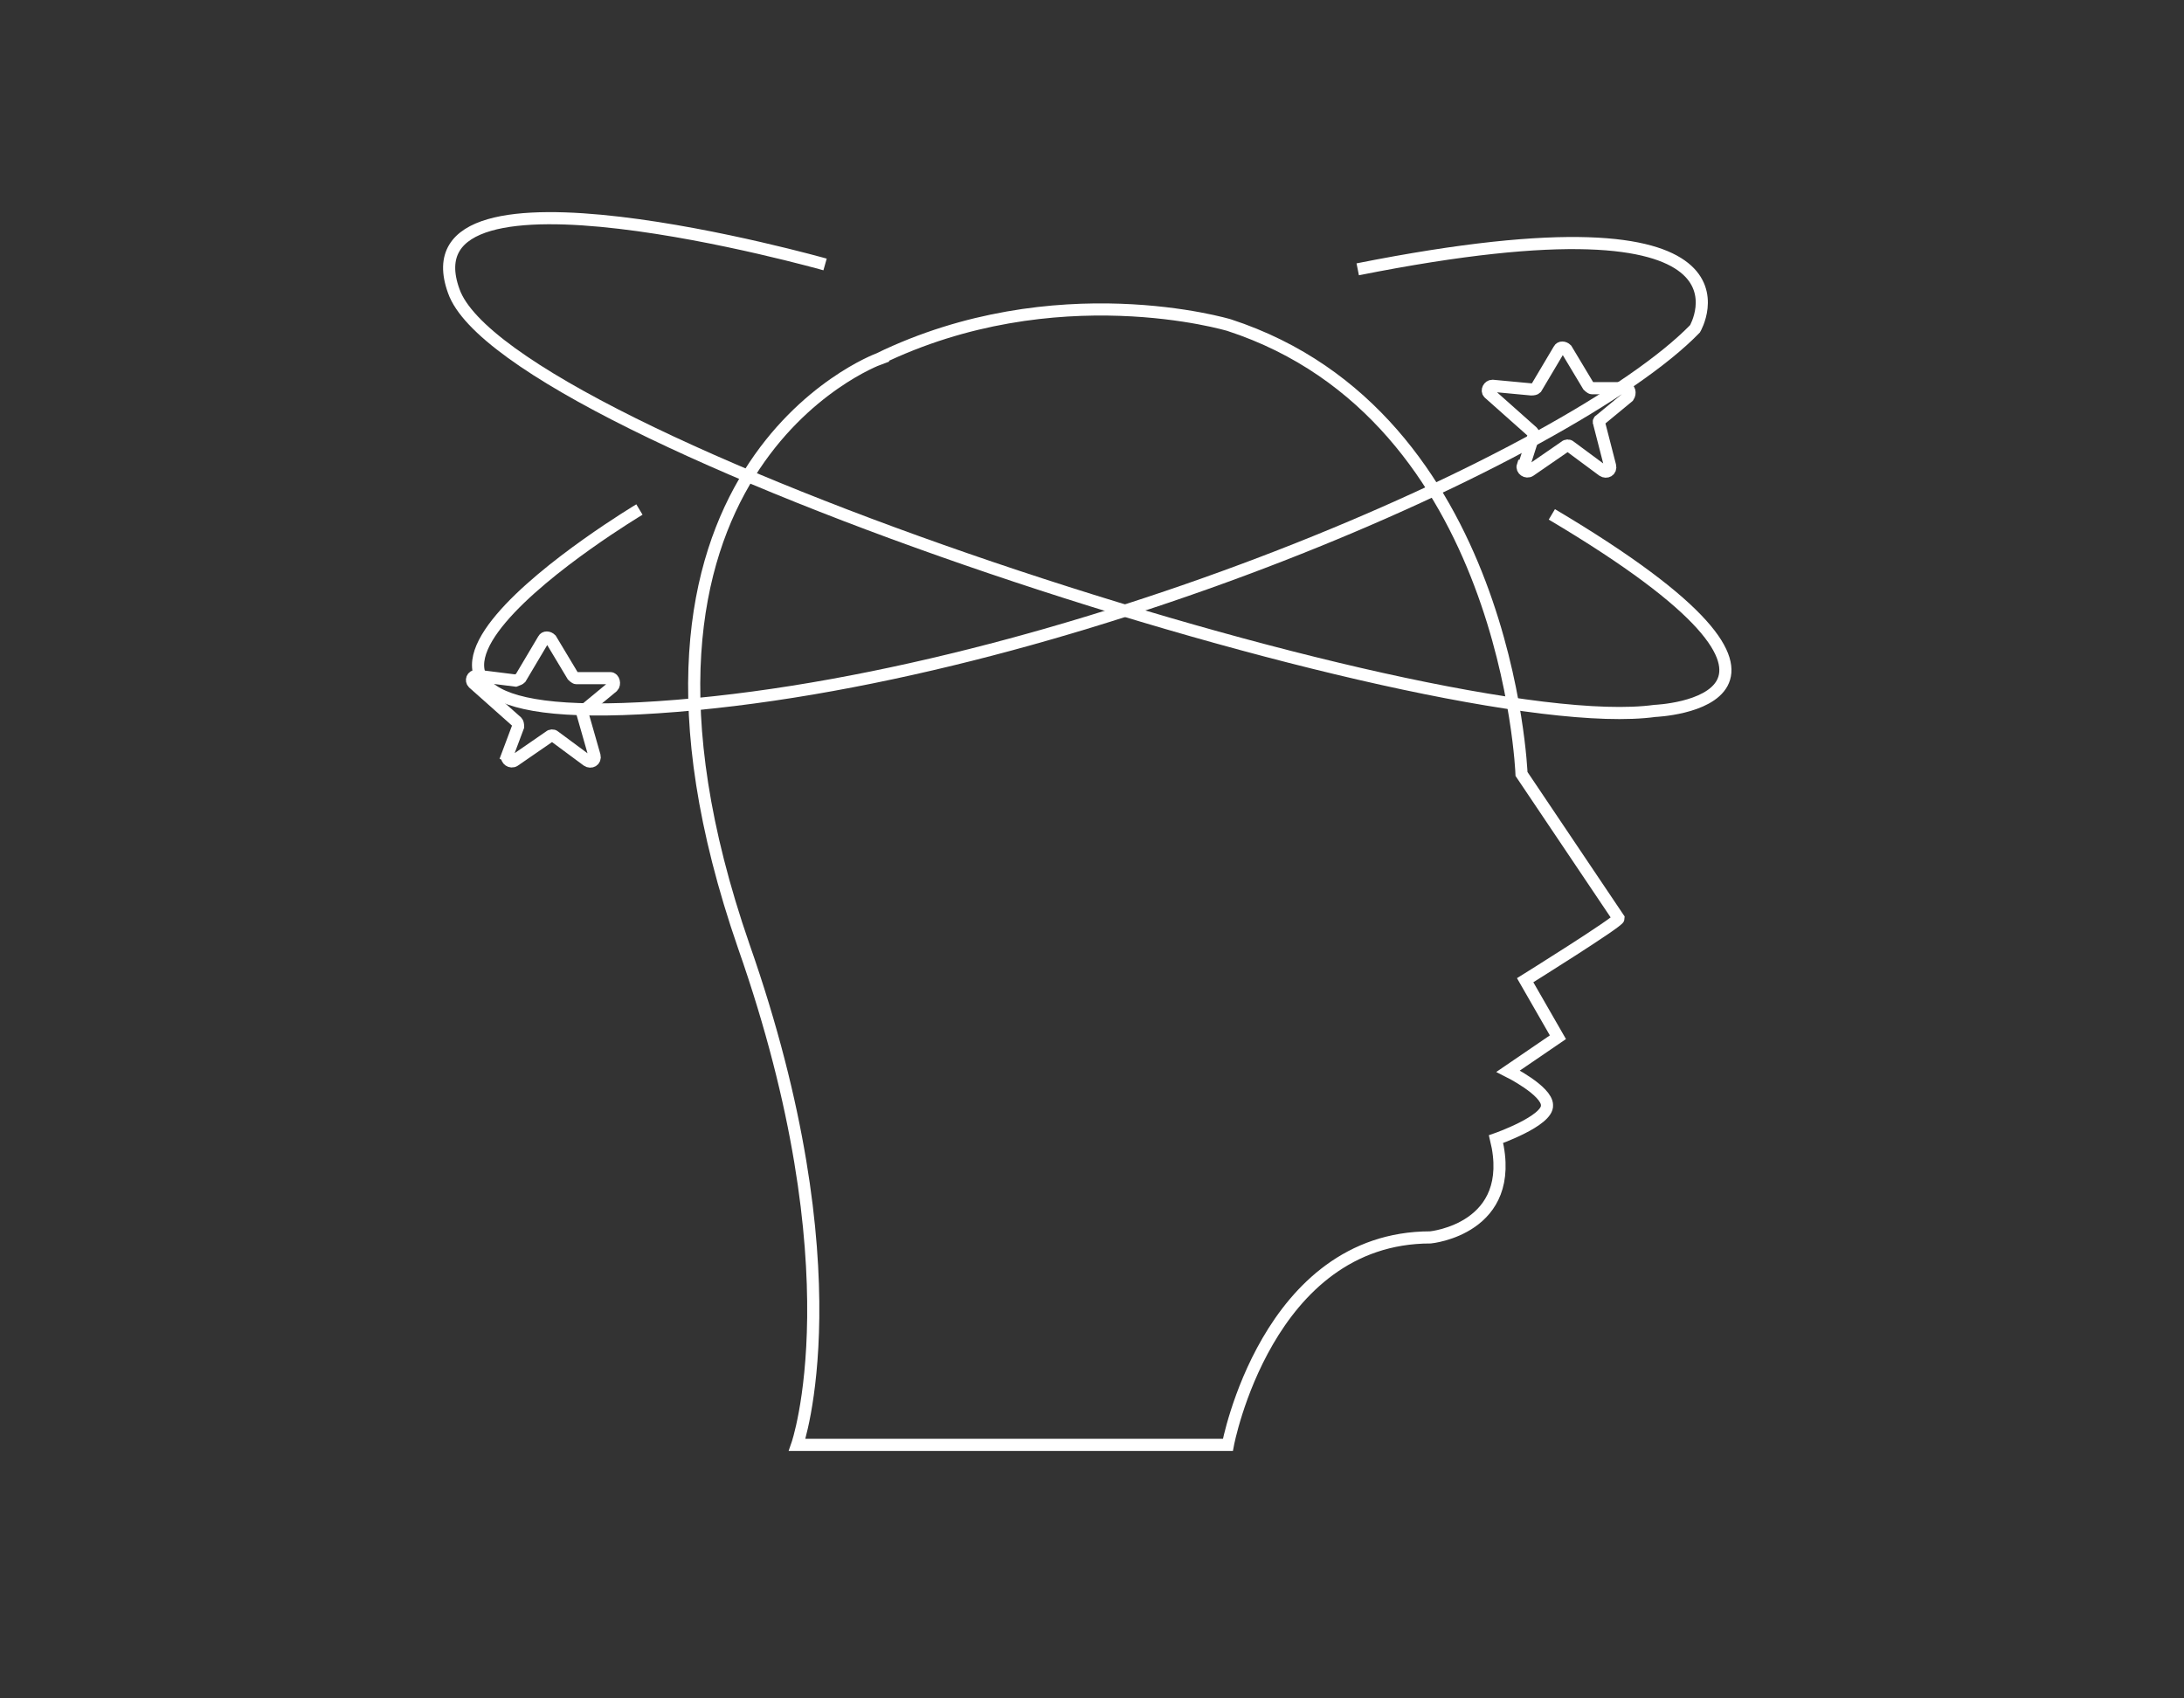 <svg version="1.2" xmlns="http://www.w3.org/2000/svg" viewBox="0 0 180 140" width="180" height="140">
	<rect x="0" y="0" width="180" height="140" fill="#333333" stroke="none"/>
	<title>icon 3</title>
	<style>
		.s0 { fill: none;stroke: #ffffff;stroke-miterlimit:10 } 
	</style>
	<g id="Folder 1">
		<path class="s0" d="m72.4 29.6c0 0-24.7 9.1-11.1 48.4 9.4 26.8 4.4 41.1 4.4 41.1h35.5c0 0 3.2-17.1 16.7-17.1 0 0 7.2-0.7 5.4-8.1 0 0 4.3-1.5 4.2-2.8 0-1.2-3.2-2.8-3.2-2.8l4.1-2.8-2.7-4.7c0 0 7.7-4.8 7.7-5.1l-8-11.9c0 0-1.1-29.5-24.1-37 0 0-14.3-4.3-28.9 2.8z"/>
		<path class="s0" d="m68 21.8c0 0-35-9.9-30.6 2.2 4.3 12.2 80.9 37.1 99 34.6 0 0 17.6-0.7-8.5-16.2"/>
		<path class="s0" d="m52.7 42c0 0-30.9 18.5 1.5 16.3 33-2.2 75.3-20.7 85.5-31.2 0 0 6.9-11.8-27.8-4.9"/>
		<path class="s0" d="m125.6 38.4l0.8-2.5q0-0.2-0.1-0.3l-3.6-3.2c-0.2-0.2 0-0.6 0.3-0.6l3.2 0.3q0.3 0 0.4-0.1l1.9-3.2c0.1-0.2 0.4-0.2 0.6 0l1.8 3c0 0 0.2 0.2 0.3 0.2h2.8c0.3 0 0.4 0.4 0.2 0.7l-2.3 1.9q-0.2 0.1-0.1 0.3l0.9 3.5c0.1 0.4-0.3 0.6-0.6 0.4l-2.7-2c-0.1-0.1-0.3-0.1-0.4 0l-2.9 2c-0.3 0.2-0.7-0.1-0.6-0.4z"/>
		<path class="s0" d="m41.8 62.3l0.9-2.4q0-0.3-0.1-0.4l-3.6-3.2c-0.2-0.2-0.1-0.6 0.3-0.6l3.2 0.4q0.3-0.1 0.4-0.2l1.9-3.2c0.1-0.2 0.4-0.2 0.6 0l1.8 3c0 0 0.2 0.2 0.3 0.2h2.8c0.3 0 0.4 0.5 0.2 0.7l-2.3 1.9q-0.2 0.1-0.2 0.3l1 3.5c0.1 0.4-0.3 0.6-0.6 0.4l-2.7-2c-0.1-0.1-0.3-0.1-0.4 0l-2.9 2c-0.3 0.2-0.7-0.1-0.6-0.4z"/>
	</g>
</svg>